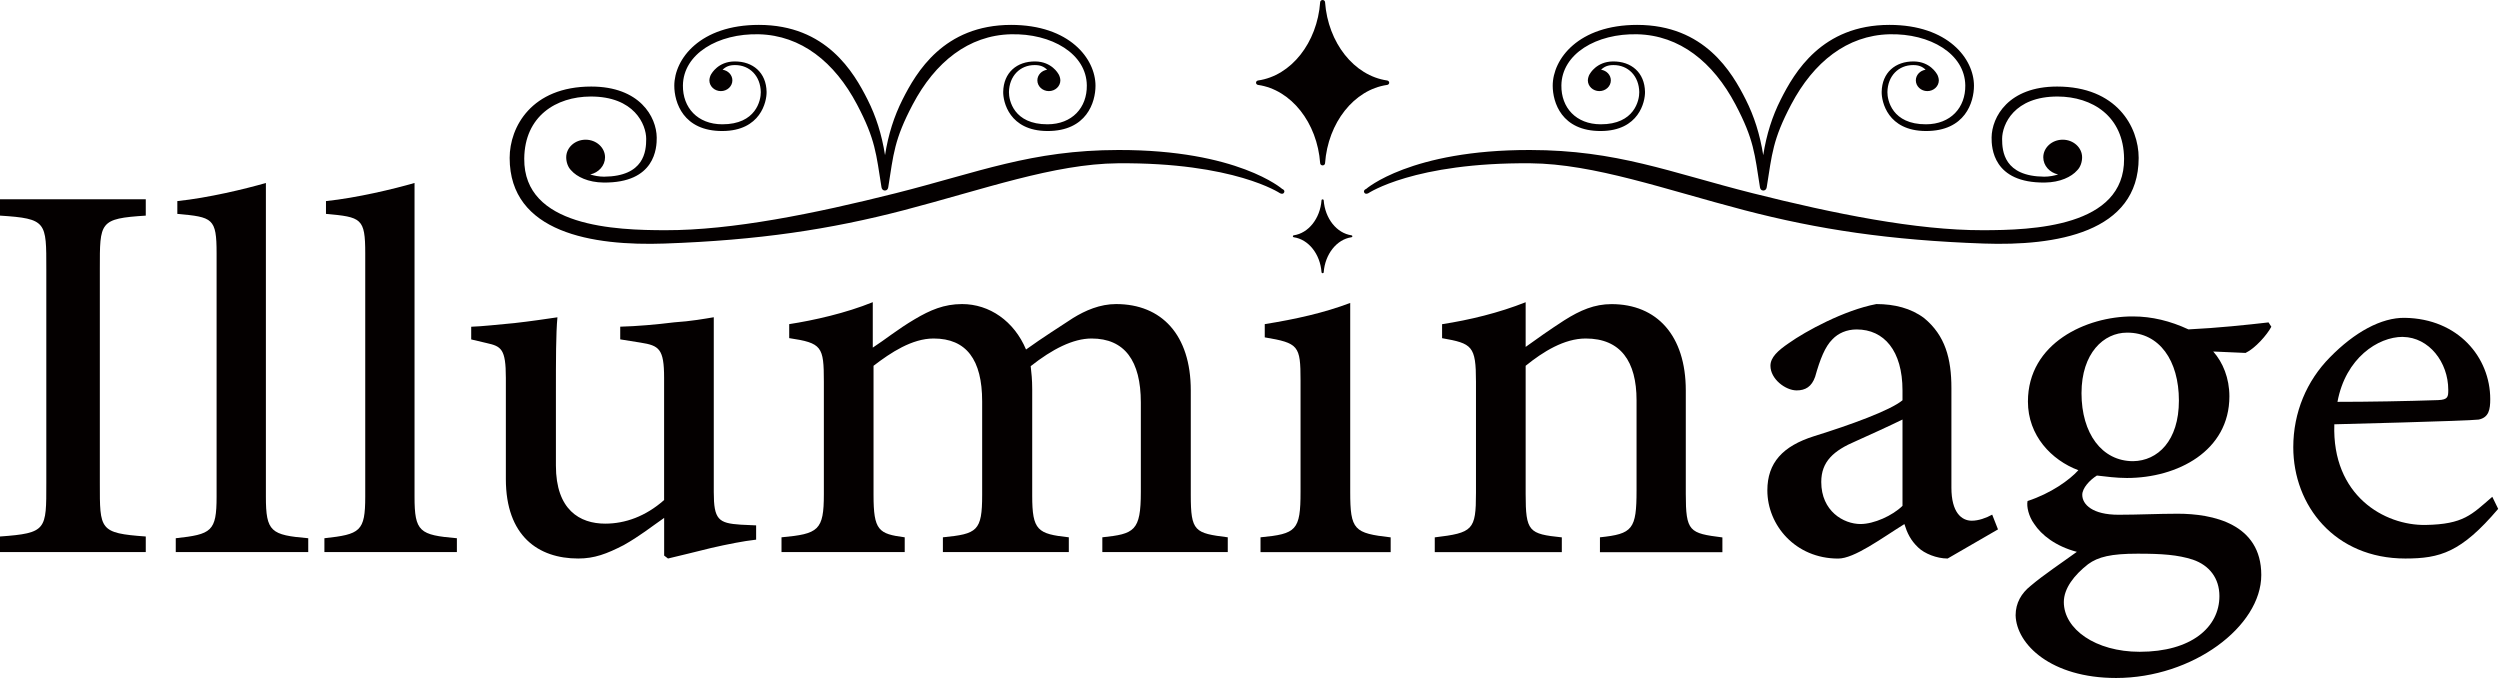 <svg width="461" height="126" viewBox="0 0 461 126" fill="none" xmlns="http://www.w3.org/2000/svg">
<path d="M0 101.8V98.93C8.66 98.31 8.54 97.7 8.54 89.08V49.61C8.54 40.92 8.66 40.31 0 39.76V36.75H26.88V39.76C18.29 40.31 18.41 40.92 18.41 49.61V89.08C18.41 97.7 18.29 98.31 26.88 98.93V101.8H0Z" fill="#040000"/>
<path d="M32.41 101.8V99.25C39.01 98.53 39.94 98.01 39.94 91.59V46.7C39.94 40.22 39.23 40.03 32.7 39.44V37.08C38.38 36.49 45.2 34.85 49.03 33.74V91.59C49.03 98.07 49.95 98.66 56.84 99.25V101.8H32.41Z" fill="#040000"/>
<path d="M59.82 101.8V99.25C66.42 98.53 67.35 98.01 67.35 91.59V46.7C67.35 40.22 66.64 40.03 60.11 39.44V37.08C65.79 36.49 72.61 34.85 76.44 33.74V91.59C76.44 98.07 77.36 98.66 84.25 99.25V101.8H59.82Z" fill="#040000"/>
<path d="M139.44 99.51C137.03 99.78 134.04 100.38 131.13 101.05C128.22 101.79 125.38 102.45 123.18 102.99L122.47 102.45V95.5C120.06 97.17 118 98.84 115.01 100.52C111.89 102.13 109.61 102.99 106.63 102.99C99.25 102.99 93.28 98.84 93.28 88.34V69.68C93.28 64.33 92.43 63.86 89.73 63.26L86.89 62.59V60.25C89.02 60.18 91.86 59.85 94.84 59.58C97.82 59.25 100.95 58.78 102.79 58.51C102.51 61.52 102.51 66.2 102.51 72.69V85.86C102.51 94.02 106.91 96.56 111.6 96.56C115.29 96.56 119.05 95.22 122.46 92.21V69.67C122.46 64.32 121.54 63.72 118.13 63.18L114.37 62.58V60.24C117.35 60.17 121.12 59.84 124.31 59.44C127.43 59.24 129.99 58.77 131.62 58.5V90.73C131.62 95.81 132.47 96.48 136.59 96.75L139.43 96.88V99.49L139.44 99.51Z" fill="#040000"/>
<path d="M203.27 101.8V99.08C209.16 98.45 210.37 97.96 210.37 90.7V74.22C210.37 66.54 207.39 62.42 201.28 62.42C197.87 62.42 194.04 64.38 190.06 67.52C190.2 68.78 190.34 69.96 190.34 71.78V91.4C190.34 97.83 191.33 98.45 197.09 99.08V101.8H173.87V99.08C180.19 98.45 181.11 97.96 181.11 91.26V74.01C181.11 66.33 178.2 62.42 172.16 62.42C168.18 62.42 164.28 65 161.08 67.45V91.26C161.08 97.82 162 98.45 166.83 99.08V101.8H144.11V99.08C150.93 98.45 151.92 97.82 151.92 91.12V70.38C151.92 63.88 151.57 63.26 145.53 62.35V59.77C150.07 59.07 155.97 57.74 160.94 55.72V64.1C163.21 62.63 165.48 60.75 168.68 58.86C171.52 57.18 174.08 56.07 177.41 56.07C182.45 56.07 187 59.21 189.2 64.45C192.32 62.21 195.31 60.33 197.86 58.65C200.13 57.25 202.83 56.07 205.81 56.07C214.19 56.07 219.58 61.73 219.58 71.99V91.26C219.58 98.03 220.29 98.31 226.4 99.08V101.8H203.25H203.27Z" fill="#040000"/>
<path d="M232.44 101.8V99.08C239.04 98.45 239.82 97.82 239.82 90.7V70.17C239.82 63.74 239.47 63.26 233.22 62.21V59.77C238.9 58.86 244.23 57.67 248.98 55.86V90.71C248.98 97.76 249.69 98.32 256.44 99.09V101.81H232.44V101.8Z" fill="#040000"/>
<path d="M295.03 101.8V99.08C301.07 98.45 301.78 97.61 301.78 90.42V73.8C301.78 66.68 298.87 62.42 292.41 62.42C288.43 62.42 284.53 64.86 281.33 67.45V91.06C281.33 98.04 281.9 98.46 288 99.09V101.81H264.57V99.09C271.6 98.25 272.17 97.76 272.17 90.92V70.39C272.17 63.76 271.46 63.34 265.92 62.36V59.78C270.96 59.01 276.43 57.68 281.33 55.73V63.97C283.46 62.43 285.73 60.83 288.43 59.08C291.41 57.19 294.04 56.08 297.16 56.08C305.54 56.08 310.86 61.88 310.86 72V91.07C310.86 98.05 311.5 98.33 317.61 99.1V101.82H295.03V101.8Z" fill="#040000"/>
<path d="M359.13 102.99C357.14 102.99 354.87 102.08 353.73 100.97C352.31 99.64 351.67 98.25 351.17 96.64C346.91 99.29 341.94 103 338.96 103C331.08 103 325.9 96.85 325.9 90.43C325.9 85.33 328.74 82.26 334.49 80.44C341.24 78.34 348.55 75.69 350.82 73.81V71.99C350.82 64.66 347.41 60.75 342.37 60.75C340.52 60.75 338.96 61.45 337.9 62.57C336.55 63.9 335.63 66.2 334.71 69.48C334.07 71.3 332.93 71.99 331.3 71.99C329.24 71.99 326.47 69.89 326.47 67.45C326.47 65.91 327.82 64.66 329.88 63.26C332.93 61.09 340.1 57.18 346 56.07C349.34 56.07 352.39 56.84 354.8 58.65C358.7 61.86 359.84 66.12 359.84 71.57V89.94C359.84 94.48 361.69 96.02 363.6 96.02C364.81 96.02 366.23 95.53 367.36 94.9L368.43 97.62L359.13 103V102.99ZM350.82 77.36C348.69 78.41 344.43 80.36 342.23 81.34C338.11 83.09 335.84 85.11 335.84 88.88C335.84 94.26 339.96 96.63 343.08 96.63C345.56 96.63 348.97 95.09 350.82 93.28V77.36Z" fill="#040000"/>
<path d="M418.84 60.24C418.06 61.73 415.86 64.24 414.08 65.08L408.12 64.82C409.9 66.82 411.1 69.73 411.1 73.09C411.1 83.17 401.51 88.14 392.21 88.14C390.22 88.14 388.38 87.88 386.67 87.69C385.32 88.53 383.97 90.02 383.97 91.24C383.97 93.05 385.89 94.92 390.64 94.92C394.33 94.92 397.95 94.73 401.57 94.73C407.96 94.73 416.98 96.54 416.98 106.03C416.98 115.52 404.34 125.02 390.21 125.02C378.21 125.02 371.82 118.82 371.68 113.46C371.68 111.2 372.74 109.39 374.45 108.03C376.79 106.03 380.49 103.57 382.97 101.76C379.07 100.73 376.44 98.66 375.09 96.59C374.1 95.23 373.67 93.42 373.88 92.39C378.21 90.97 381.62 88.51 383.25 86.71C378.28 84.84 373.95 80.32 373.95 74.05C373.95 63.2 384.81 58.35 393.19 58.35H393.33C396.81 58.35 400.22 59.19 403.55 60.74C408.95 60.48 414.41 59.9 418.32 59.45L418.82 60.23L418.84 60.24ZM394.13 102.1C389.3 102.1 386.89 102.68 385.04 104.04C382.48 106.04 380.57 108.5 380.57 111.02C380.57 115.99 386.39 120.19 394.56 120.19C404.07 120.19 409.26 115.67 409.26 109.92C409.26 106.63 407.41 104.24 404.36 103.2C401.59 102.3 398.61 102.1 394.28 102.1H394.14H394.13ZM392.21 61.34C387.95 61.34 383.83 65.09 383.83 72.51C383.83 79.93 387.59 85.04 393.34 85.04C397.88 84.98 401.79 81.29 401.79 73.87C401.79 66.45 398.17 61.34 392.28 61.34H392.21Z" fill="#040000"/>
<path d="M460.66 93.84C453.84 101.85 449.96 102.99 443.54 102.99C430.55 102.99 422.88 93.25 422.88 82.46C422.88 76.04 425.37 70.21 429.63 65.9C434.17 61.26 439.11 58.54 443.45 58.61C453.3 58.76 459.2 65.91 459.2 73.6C459.2 75.45 458.98 76.98 457.06 77.37C455.14 77.63 430.45 78.24 430.45 78.24C429.99 91.38 439.68 96.94 447.31 96.8C454.29 96.67 455.74 94.92 459.58 91.61L460.67 93.85L460.66 93.84ZM443.05 62.12C438.51 62.12 432.52 66.02 431.03 74.1C436.64 74.1 443.69 73.98 449.58 73.78C451.43 73.71 451.46 73.15 451.46 71.89C451.46 66.79 447.91 62.21 443.12 62.13H443.05V62.12Z" fill="#040000"/>
<path d="M243.89 30.5C243.65 30.5 243.46 30.33 243.44 30.11C242.9 22.61 238.08 16.53 231.99 15.66C231.77 15.63 231.61 15.45 231.61 15.25C231.61 15.05 231.77 14.87 231.99 14.84C238.08 13.97 242.9 7.89 243.44 0.39C243.46 0.17 243.65 0 243.89 0C244.13 0 244.32 0.17 244.34 0.39C244.88 7.89 249.7 13.97 255.79 14.84C256.01 14.87 256.17 15.05 256.17 15.25C256.17 15.45 256.01 15.63 255.79 15.66C249.7 16.53 244.88 22.61 244.34 30.11C244.32 30.33 244.13 30.5 243.89 30.5Z" fill="#040000"/>
<path d="M243.89 50.38C243.78 50.38 243.7 50.3 243.69 50.21C243.45 46.86 241.3 44.14 238.57 43.75C238.47 43.74 238.4 43.66 238.4 43.57C238.4 43.48 238.47 43.4 238.57 43.39C241.29 43 243.44 40.28 243.69 36.93C243.69 36.83 243.78 36.76 243.89 36.76C244 36.76 244.08 36.84 244.09 36.93C244.33 40.28 246.48 43 249.21 43.39C249.31 43.4 249.38 43.48 249.38 43.57C249.38 43.66 249.31 43.74 249.21 43.75C246.49 44.14 244.34 46.86 244.09 50.21C244.09 50.31 244 50.38 243.89 50.38Z" fill="#040000"/>
<path d="M236.46 34.86C236.46 34.86 228.27 27.62 206.23 27.66C190.15 27.68 180.51 31.76 165.16 35.63C150.06 39.43 134.96 42.47 122.76 42.45C113.57 42.45 96.55 41.86 96.67 29.26C96.74 21.39 102.57 17.83 108.89 17.8C116.97 17.77 119.16 22.97 119.16 25.62C119.16 27.88 118.81 32.52 111.39 32.58C110.44 32.58 109.53 32.39 108.83 32.17C110.4 31.83 111.57 30.54 111.57 29.01C111.57 27.22 109.96 25.76 107.99 25.76C106.02 25.76 104.41 27.21 104.41 29.01C104.41 29.87 104.72 30.83 105.32 31.41C106.36 32.61 108.48 33.63 111.26 33.66C120.85 33.78 121.12 27.23 121.1 25.36C121.06 21.55 117.97 15.96 109.02 15.96C98.02 15.96 93.98 23.41 93.98 29.12C93.98 42.93 109.29 45.38 122.56 44.91C139.9 44.3 153.07 42.31 166.68 38.76C181.35 34.93 194.4 30.21 206.15 30.11C227.62 29.93 236.02 35.63 236.05 35.64C236.35 35.78 236.65 35.78 236.79 35.5C236.94 35.22 236.77 34.99 236.47 34.85L236.46 34.86Z" fill="#040000"/>
<path d="M186.47 4.59C174.01 4.59 168.95 13.35 166.42 18.37C164.88 21.43 163.81 24.74 163.2 28.61C162.59 24.75 161.53 21.44 159.98 18.37C157.45 13.35 152.39 4.59 139.93 4.59C129.1 4.59 124.34 10.86 124.34 15.81C124.34 18.82 125.94 24.19 133.22 24.16C140.27 24.13 141.39 18.73 141.36 16.95C141.3 13.38 138.84 11.3 135.43 11.33C132.41 11.36 131.22 13.57 131.14 13.68C130.98 13.92 130.81 14.46 130.81 14.82C130.81 15.91 131.76 16.8 132.93 16.8C134.1 16.8 135.05 15.91 135.05 14.82C135.05 13.83 134.27 13.01 133.25 12.86C133.84 12.28 134.5 12 135.53 12C138.25 11.99 140.24 14.02 140.29 16.99C140.31 18.47 139.42 22.94 133.18 22.92C128.62 22.91 125.88 19.84 125.93 15.75C126 9.94 132.39 6.13 139.95 6.32C147.72 6.52 153.9 11.43 158.03 19.26C161.46 25.76 161.56 28.39 162.55 34.55C162.6 34.85 162.8 35.12 163.13 35.13C163.13 35.13 163.14 35.13 163.15 35.13C163.16 35.13 163.16 35.13 163.17 35.13C163.18 35.13 163.18 35.13 163.19 35.13C163.19 35.13 163.2 35.13 163.21 35.13C163.54 35.13 163.74 34.86 163.79 34.55C164.77 28.39 164.88 25.76 168.31 19.26C172.44 11.43 178.62 6.51 186.39 6.32C193.95 6.13 200.35 9.93 200.41 15.75C200.46 19.84 197.72 22.91 193.16 22.92C186.92 22.94 186.03 18.47 186.05 16.99C186.1 14.02 188.09 11.99 190.81 12C191.84 12 192.5 12.28 193.09 12.86C192.07 13.01 191.29 13.83 191.29 14.82C191.29 15.91 192.24 16.8 193.41 16.8C194.58 16.8 195.53 15.91 195.53 14.82C195.53 14.46 195.36 13.92 195.2 13.68C195.13 13.57 193.94 11.37 190.92 11.33C187.52 11.29 185.05 13.38 184.99 16.95C184.96 18.73 186.09 24.13 193.13 24.16C200.41 24.19 202.01 18.82 202.01 15.81C202.01 10.86 197.26 4.59 186.42 4.59H186.47Z" fill="#040000"/>
<path d="M251.89 34.86C251.89 34.86 260.08 27.62 282.12 27.66C298.2 27.68 307.84 31.76 323.19 35.63C338.29 39.43 353.39 42.47 365.59 42.45C374.78 42.45 391.8 41.86 391.68 29.26C391.61 21.39 385.78 17.83 379.46 17.8C371.38 17.77 369.19 22.97 369.19 25.62C369.19 27.88 369.54 32.52 376.96 32.58C377.91 32.58 378.82 32.39 379.52 32.17C377.95 31.83 376.78 30.54 376.78 29.01C376.78 27.22 378.39 25.76 380.36 25.76C382.33 25.76 383.94 27.21 383.94 29.01C383.94 29.87 383.63 30.83 383.03 31.41C381.99 32.61 379.87 33.63 377.09 33.66C367.5 33.78 367.23 27.23 367.25 25.36C367.29 21.55 370.38 15.96 379.33 15.96C390.33 15.96 394.37 23.41 394.37 29.12C394.37 42.93 379.06 45.38 365.79 44.91C348.45 44.3 335.28 42.31 321.67 38.76C307 34.93 293.95 30.21 282.2 30.11C260.73 29.93 252.33 35.63 252.3 35.64C252 35.78 251.7 35.78 251.56 35.5C251.42 35.22 251.58 34.99 251.88 34.85L251.89 34.86Z" fill="#040000"/>
<path d="M301.87 4.59C314.33 4.59 319.39 13.35 321.92 18.37C323.46 21.43 324.52 24.74 325.14 28.61C325.75 24.75 326.81 21.44 328.36 18.37C330.89 13.35 335.95 4.59 348.41 4.59C359.24 4.59 364 10.86 364 15.81C364 18.82 362.4 24.19 355.12 24.16C348.07 24.13 346.95 18.73 346.98 16.95C347.04 13.38 349.5 11.3 352.9 11.33C355.92 11.36 357.11 13.57 357.19 13.68C357.35 13.92 357.52 14.46 357.52 14.82C357.52 15.91 356.57 16.8 355.4 16.8C354.23 16.8 353.28 15.91 353.28 14.82C353.28 13.83 354.06 13.01 355.08 12.86C354.49 12.28 353.83 12 352.8 12C350.08 11.99 348.08 14.02 348.04 16.99C348.02 18.47 348.91 22.94 355.15 22.92C359.71 22.91 362.45 19.84 362.4 15.75C362.33 9.94 355.94 6.13 348.38 6.32C340.61 6.52 334.43 11.43 330.3 19.26C326.87 25.76 326.77 28.39 325.78 34.55C325.73 34.85 325.53 35.12 325.2 35.13C325.2 35.13 325.19 35.13 325.18 35.13C325.17 35.13 325.17 35.13 325.16 35.13C325.16 35.13 325.15 35.13 325.14 35.13C325.13 35.13 325.13 35.13 325.12 35.13C324.79 35.13 324.59 34.86 324.54 34.55C323.56 28.39 323.45 25.76 320.02 19.26C315.89 11.43 309.71 6.51 301.94 6.32C294.38 6.13 287.99 9.93 287.92 15.75C287.87 19.84 290.61 22.91 295.17 22.92C301.41 22.94 302.3 18.47 302.28 16.99C302.23 14.02 300.24 11.99 297.52 12C296.49 12 295.83 12.28 295.24 12.86C296.26 13.01 297.04 13.83 297.04 14.82C297.04 15.91 296.09 16.8 294.92 16.8C293.75 16.8 292.8 15.91 292.8 14.82C292.8 14.46 292.97 13.92 293.13 13.68C293.2 13.57 294.39 11.37 297.41 11.33C300.81 11.29 303.28 13.38 303.34 16.95C303.37 18.73 302.24 24.13 295.2 24.16C287.91 24.19 286.32 18.82 286.32 15.81C286.32 10.86 291.07 4.59 301.91 4.59H301.87Z" fill="#040000"/>
</svg>
